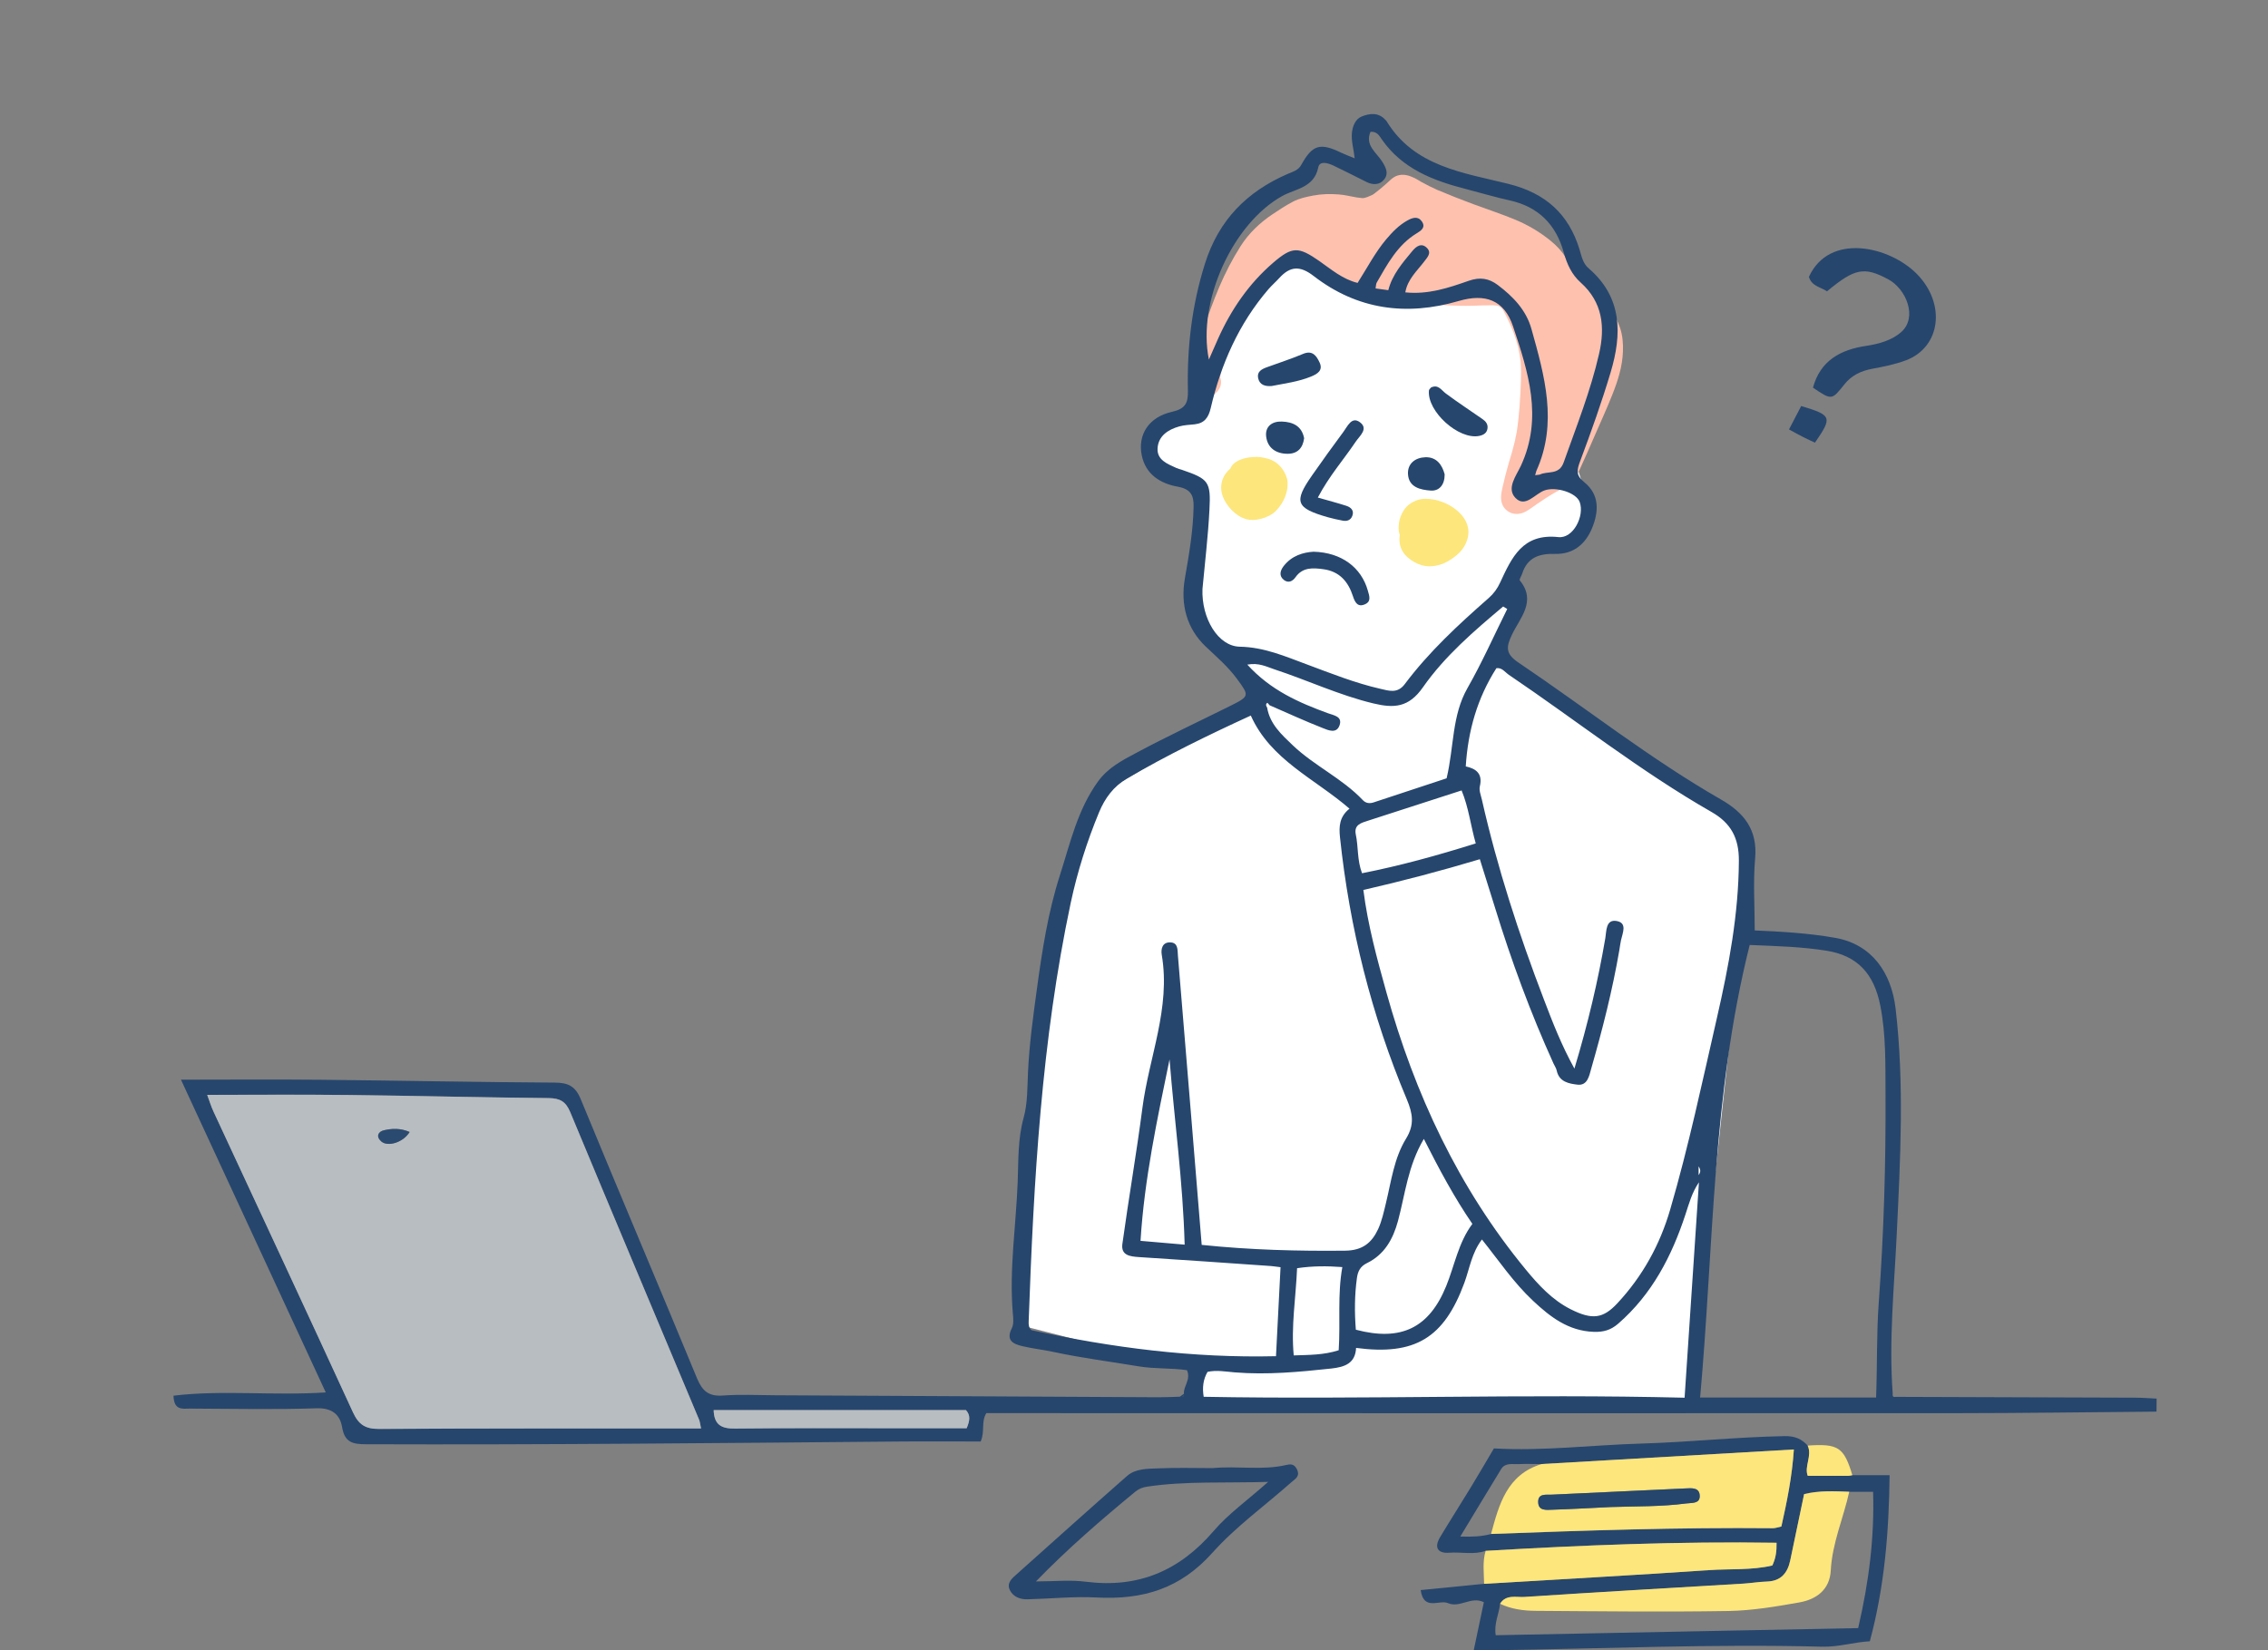 <svg width="393" height="286" viewBox="0 0 393 286" fill="none" xmlns="http://www.w3.org/2000/svg">
<rect x="0" y="0" width="393" height="286" fill="#808080" stroke="none"/>
<g clip-path="url(#clip0_1_723)">
<path d="M178 229.98C173.6 198.78 183.5 157.647 189 140.98L191 137.48L217 121.98L213.5 114.98L207 104.98L209 89.48L207 82.98C193.4 80.18 201.334 73.48 207 70.48L220.5 42.48L267.5 50.98V61.98L275 86.48L272.5 93.98L265 95.98L262.5 101.48L260 114.98L293 137.48L303.5 145.48L293 242.48L205.5 244.48L207.5 237.48L178 229.98Z" fill="white"/>
<path d="M215.871 89.948C214.914 89.658 214.145 89.112 213.443 88.412C212.715 87.684 212.108 86.74 211.798 85.764C211.522 84.881 211.542 83.965 211.845 83.096C212.108 82.348 212.6 81.694 213.207 81.195C213.673 79.949 215.264 79.437 216.478 79.269C216.95 79.201 217.429 79.181 217.901 79.188C218.501 79.194 219.081 79.336 219.661 79.484C221.354 79.929 222.547 81.31 223.013 82.954C223.148 83.412 223.127 83.918 223.094 84.389C223.053 84.908 222.918 85.413 222.756 85.898C222.413 86.889 221.826 87.778 221.097 88.526C220.45 89.186 219.553 89.618 218.67 89.867C218.151 90.008 217.598 90.109 217.051 90.109C216.647 90.109 216.249 90.062 215.871 89.948Z" fill="#FDE67C"/>
<path d="M245.017 97.379C244.255 96.935 243.547 96.369 243.082 95.614C242.542 94.738 242.401 93.728 242.556 92.724C242.482 92.508 242.428 92.279 242.394 92.043C242.333 91.558 242.347 91.1 242.414 90.615C242.515 89.833 242.846 89.052 243.271 88.398C243.79 87.596 244.579 87.05 245.462 86.714C246.413 86.35 247.485 86.41 248.47 86.579C249.043 86.68 249.623 86.869 250.169 87.084C251.383 87.583 252.55 88.378 253.386 89.395C253.878 89.995 254.222 90.675 254.377 91.444C254.566 92.373 254.384 93.296 254.007 94.152C253.373 95.601 252.091 96.578 250.763 97.339C249.92 97.817 248.969 98.08 248.005 98.134C247.924 98.141 247.836 98.141 247.748 98.141C246.791 98.154 245.84 97.858 245.017 97.379ZM250.244 91.989C250.338 92.636 250.244 93.29 249.974 93.862C250.028 93.829 250.075 93.788 250.129 93.754C250.25 93.647 250.372 93.539 250.493 93.418C250.554 93.344 250.614 93.276 250.668 93.202C250.756 93.074 250.837 92.946 250.911 92.818C250.945 92.744 250.985 92.663 251.019 92.589C251.033 92.555 251.039 92.515 251.053 92.481C251.066 92.434 251.073 92.387 251.08 92.346C251.08 92.306 251.087 92.266 251.087 92.225C251.087 92.185 251.08 92.144 251.073 92.104C251.066 92.063 251.06 92.03 251.046 91.996C251.039 91.976 251.033 91.949 251.019 91.929C250.985 91.868 250.958 91.807 250.925 91.747C250.864 91.666 250.803 91.578 250.743 91.497C250.695 91.444 250.641 91.39 250.588 91.329C250.345 91.113 250.095 90.911 249.832 90.716C249.819 90.709 249.805 90.696 249.785 90.689C250.014 91.08 250.176 91.518 250.244 91.989Z" fill="#FDE67C"/>
<path d="M245.732 94.583C245.698 94.186 245.685 93.795 245.746 93.397C245.88 92.495 246.467 91.686 247.263 91.261C248.288 90.709 249.677 91.066 250.095 92.212C250.291 92.737 250.21 93.364 249.893 93.822C249.684 94.125 249.414 94.354 249.097 94.496C249.07 95.331 248.403 96.052 247.553 96.126C247.506 96.133 247.465 96.133 247.418 96.133C246.562 96.126 245.806 95.452 245.732 94.583Z" fill="#FDE67C"/>
<path d="M249.785 94.92C249.765 94.92 249.751 94.92 249.731 94.92C248.861 94.88 248.025 94.071 248.126 93.155C248.133 93.081 248.14 93.007 248.153 92.933C248.092 92.191 248.362 91.43 249.023 91.012C249.299 90.837 249.589 90.729 249.9 90.702C250.351 90.527 250.837 90.52 251.329 90.716C252.132 91.039 252.503 91.848 252.496 92.676C252.489 93.364 252.051 94.132 251.484 94.523C251.086 94.799 250.621 94.954 250.156 94.954C250.034 94.954 249.913 94.947 249.785 94.92Z" fill="#FDE67C"/>
<path d="M262.504 89.045C261.721 88.991 260.952 88.479 260.534 87.832C259.88 86.801 260.103 85.602 260.352 84.483C260.514 83.742 260.696 83.001 260.885 82.267C261.236 80.906 261.634 79.565 262.038 78.224C262.355 77.119 262.618 76.001 262.82 74.862C263.272 71.911 263.441 68.953 263.549 65.968C263.576 64.87 263.576 63.779 263.495 62.68C263.4 61.872 263.259 61.077 263.09 60.282C262.847 59.332 262.551 58.402 262.207 57.479C261.735 56.286 261.195 55.134 260.595 53.995C260.521 53.861 260.44 53.733 260.359 53.605C260.312 53.551 260.271 53.497 260.224 53.45C260.157 53.382 260.089 53.322 260.015 53.254C259.948 53.207 259.88 53.16 259.813 53.12C259.779 53.099 259.739 53.086 259.705 53.066C259.658 53.045 259.604 53.025 259.557 53.005C259.577 53.012 259.604 53.019 259.624 53.025C259.617 53.025 259.61 53.019 259.604 53.019C259.523 52.992 259.442 52.971 259.361 52.958C259.118 52.931 258.882 52.911 258.633 52.897C257.446 52.891 256.259 52.958 255.079 52.992C253.77 53.025 252.462 52.985 251.154 52.931C248.537 52.83 245.921 52.668 243.365 52.102C240.769 51.529 238.233 50.761 235.698 49.96C233.31 49.205 231.011 48.295 228.752 47.211C228.124 46.914 227.511 46.598 226.884 46.308C226.641 46.214 226.405 46.112 226.155 46.032C226.256 46.059 226.358 46.092 226.465 46.126C226.263 46.052 226.054 45.998 225.845 45.958C225.784 45.951 225.724 45.944 225.663 45.937C225.535 45.937 225.407 45.937 225.279 45.951C224.84 46.005 224.409 46.079 223.977 46.16C223.795 46.207 223.613 46.261 223.438 46.321C223.215 46.416 222.999 46.517 222.783 46.624C222.534 46.773 222.298 46.928 222.062 47.096C221.367 47.628 220.7 48.181 220.059 48.781C219.243 49.623 218.467 50.492 217.726 51.395C217.2 52.075 216.701 52.769 216.235 53.49C214.981 55.646 213.875 57.876 212.816 60.127C212.553 60.935 212.304 61.744 212.061 62.559C211.865 63.287 211.663 64.008 211.515 64.749C211.488 64.964 211.461 65.173 211.441 65.389C211.441 65.409 211.441 65.429 211.441 65.45C211.441 65.463 211.447 65.477 211.454 65.483C211.933 66.777 211.029 68.252 209.768 68.636C209.141 68.825 208.446 68.764 207.86 68.454C207.239 68.131 206.848 67.599 206.612 66.952C206.234 65.941 206.363 64.742 206.565 63.711C206.578 63.624 206.599 63.536 206.619 63.448C206.376 62.876 206.329 62.222 206.592 61.629C207.098 60.45 207.624 59.271 208.163 58.105C208.258 57.816 208.352 57.533 208.453 57.25C209.33 54.723 210.227 52.203 211.272 49.737C212.317 47.278 213.551 44.893 214.981 42.643C216.404 40.412 218.306 38.607 220.491 37.138C221.637 36.363 222.797 35.608 224.017 34.962C225.11 34.382 226.344 34.119 227.551 33.89C229.015 33.614 230.485 33.58 231.962 33.695C233.014 33.776 234.039 34.032 235.077 34.214C235.428 34.268 235.785 34.308 236.136 34.342C236.244 34.322 236.352 34.308 236.466 34.288C236.648 34.241 236.817 34.187 236.992 34.126C237.269 34.018 237.545 33.897 237.815 33.769C237.916 33.708 238.011 33.641 238.112 33.574C238.8 33.055 239.46 32.502 240.108 31.936C240.742 31.384 241.342 30.67 242.171 30.421C243.183 30.11 244.134 30.393 245.058 30.825C245.503 31.034 245.914 31.323 246.339 31.559C247.229 32.051 248.14 32.496 249.063 32.913C251.174 33.803 253.312 34.645 255.456 35.44C257.823 36.316 260.224 37.097 262.557 38.068C264.79 38.991 266.894 40.251 268.762 41.78C269.773 42.602 270.623 43.539 271.331 44.63C271.85 45.432 272.268 46.288 272.808 47.083C272.99 47.305 273.172 47.527 273.368 47.743C273.583 47.952 273.806 48.154 274.035 48.343C274.925 49.016 275.829 49.657 276.665 50.411C277.65 51.307 278.446 52.405 279.14 53.537C279.781 54.582 280.354 55.7 280.738 56.859C281.17 58.159 281.271 59.541 281.224 60.902C281.143 63.516 280.334 66.002 279.383 68.407C278.466 70.725 277.42 73.002 276.429 75.287C275.566 77.267 274.703 79.248 273.806 81.209C273.664 81.519 273.516 81.829 273.361 82.132C273.071 82.698 272.639 83.183 272.174 83.614C271.439 84.308 270.535 84.766 269.652 85.238C268.505 85.885 267.406 86.612 266.32 87.354C265.653 87.805 264.999 88.337 264.277 88.701C263.785 88.951 263.293 89.065 262.76 89.065C262.672 89.052 262.591 89.052 262.504 89.045ZM240.128 46.038C239.562 45.87 239.002 45.702 238.449 45.533C238.982 45.702 239.514 45.863 240.047 46.025H240.054C240.034 46.018 240.013 46.011 239.993 46.005C240.02 46.011 240.047 46.018 240.067 46.025L240.128 46.038Z" fill="#FEC1AE"/>
<path d="M294.334 203.646C294.704 203.134 294.725 202.729 294.334 202.136C294.334 202.729 294.334 203.134 294.334 203.646ZM231.968 233.999C232.292 229.094 231.732 224.377 232.602 219.587C229.972 219.391 227.443 219.378 224.759 219.782C224.55 224.869 223.694 229.808 224.179 234.895C226.897 234.801 229.372 234.834 231.968 233.999ZM202.66 183.594C200.516 193.991 198.297 204.313 197.63 215.039C200.388 215.275 202.674 215.47 205.277 215.699C204.98 204.744 203.497 194.193 202.66 183.594ZM123.665 244.375C123.739 246.955 125.041 247.595 127.354 247.568C136.431 247.461 145.508 247.514 154.585 247.514C158.928 247.514 163.271 247.514 167.506 247.514C168.038 246.221 168.214 245.298 167.384 244.375C152.852 244.375 138.306 244.375 123.665 244.375ZM255.719 146.167C254.823 143.013 254.492 139.941 253.265 136.983C247.728 138.775 242.407 140.507 237.08 142.218C235.866 142.609 234.578 142.926 234.935 144.624C235.394 146.773 235.145 149.05 236.014 151.334C242.637 150.027 248.983 148.276 255.719 146.167ZM246.723 197.373C243.938 202.096 243.493 206.967 242.246 211.583C241.389 214.749 239.899 217.417 236.864 218.9C235.677 219.479 235.279 220.362 235.124 221.507C234.713 224.499 234.706 227.49 234.942 230.441C242.792 232.51 247.641 230.131 250.601 222.868C252.064 219.27 252.705 215.342 255.133 212.101C251.97 207.486 249.407 202.669 246.723 197.373ZM234.983 233.594C234.855 236.269 233.034 236.909 230.7 237.165C225.123 237.765 219.553 238.291 213.936 237.832C212.385 237.704 210.827 237.401 209.242 237.745C208.487 239.065 208.312 240.447 208.575 242.064C236.257 242.576 263.906 241.525 291.906 242.225C292.756 229.518 293.578 217.202 294.394 204.892C293.18 206.671 292.675 208.584 292.061 210.451C289.687 217.68 286.282 224.276 280.415 229.383C279.147 230.488 277.893 230.866 276.173 230.812C271.756 230.657 268.627 228.218 265.653 225.435C262.294 222.295 259.718 218.468 256.792 214.803C254.998 217.161 254.647 219.877 253.73 222.356C250.217 231.863 245.206 234.949 234.983 233.594ZM303.188 163.765C296.68 189.672 296.964 215.949 294.597 242.198C299.985 242.198 304.914 242.198 309.844 242.198C314.861 242.198 319.879 242.198 325.091 242.198C325.307 236.471 325.159 231.108 325.55 225.759C326.433 213.671 326.791 201.557 326.723 189.436C326.696 184.396 326.811 179.336 325.833 174.337C324.727 168.664 321.807 165.605 316.486 164.756C312.164 164.069 307.787 163.954 303.188 163.765ZM208.365 102.069C208.17 107.135 211.056 112 214.826 112.074C219.027 112.148 222.689 113.745 226.445 115.14C230.647 116.703 234.814 118.374 239.191 119.371C240.641 119.701 242.151 120.26 243.426 118.549C247.62 112.95 252.739 108.227 257.972 103.632C258.842 102.864 259.455 102.015 259.934 100.977C261.951 96.652 263.798 92.4 270.056 93.081C272.612 93.357 274.608 89.409 273.732 87.003C273.138 85.373 269.625 84.288 267.649 84.982C265.977 85.568 264.324 88.048 262.611 86.303C260.986 84.645 262.746 82.428 263.535 80.731C267.406 72.389 264.803 64.412 262.18 56.563C260.649 51.974 257.358 50.822 252.786 52.156C243.702 54.818 235.185 53.672 227.639 47.837C225.245 45.984 223.552 46.126 221.664 48.194C221.064 48.855 220.376 49.448 219.789 50.128C214.651 56.111 211.569 63.118 209.795 70.718C209.411 72.369 208.703 73.353 207.003 73.535C206.113 73.629 205.196 73.656 204.34 73.899C202.391 74.451 200.705 75.556 200.583 77.712C200.475 79.72 202.303 80.4 203.84 81.101C204.144 81.243 204.481 81.31 204.798 81.418C209.411 83.008 209.836 83.439 209.573 88.331C209.343 92.919 208.784 97.487 208.365 102.069ZM121.48 247.548C121.285 246.645 121.264 246.302 121.136 246.012C113.691 228.252 106.206 210.511 98.815 192.731C98.046 190.884 97.028 190.319 95.072 190.298C83.513 190.19 71.955 189.887 60.403 189.759C52.337 189.665 44.265 189.739 35.91 189.739C36.308 190.81 36.591 191.754 37.002 192.636C45.068 210.006 53.181 227.355 61.172 244.759C62.15 246.895 63.323 247.649 65.697 247.629C83.203 247.514 100.717 247.555 118.223 247.541C119.208 247.548 120.199 247.548 121.48 247.548ZM272.815 185.191C275.161 177.389 276.901 170.031 278.176 162.553C278.378 161.387 278.23 159.285 280.118 159.608C282.026 159.938 281.163 161.677 280.887 162.943C280.765 163.489 280.705 164.048 280.61 164.601C279.417 171.568 277.677 178.406 275.728 185.191C275.377 186.417 275.101 188.176 273.354 187.974C271.911 187.805 270.164 187.516 269.746 185.528C269.659 185.104 269.375 184.713 269.193 184.309C265.208 175.523 261.883 166.494 259.051 157.284C258.208 154.548 257.345 151.813 256.427 148.902C249.576 150.957 242.987 152.682 236.244 154.232C237.026 160.376 238.624 166.198 240.243 171.999C245.145 189.571 252.705 205.829 264.378 220.005C266.597 222.7 268.971 225.28 272.147 226.884C275.903 228.784 277.785 228.514 280.253 225.866C284.623 221.177 287.63 215.726 289.411 209.615C292.614 198.646 294.974 187.468 297.523 176.338C299.573 167.377 301.266 158.416 301.313 149.165C301.333 145.223 299.931 142.636 296.586 140.723C284.286 133.689 273.179 124.876 261.472 116.959C260.791 116.501 260.265 115.652 259.294 115.8C255.989 120.988 254.377 126.621 253.986 132.819C255.78 133.203 256.954 134.086 256.427 136.269C256.259 136.97 256.603 137.805 256.778 138.567C259.455 150.384 263.185 161.886 267.521 173.191C269.011 177.099 270.528 181.041 272.815 185.191ZM208.231 215.74C216.728 216.622 224.901 216.831 233.101 216.744C236.116 216.71 237.714 215.356 238.806 212.997C239.454 211.589 239.784 210.026 240.155 208.503C241.079 204.697 241.564 200.701 243.642 197.326C245.132 194.907 244.808 192.987 243.77 190.507C237.646 175.954 233.85 160.787 232.191 145.082C231.995 143.229 232.09 141.538 233.843 140.143C227.801 134.915 220.187 131.708 216.741 124.007C209.31 127.416 202.168 130.899 195.296 134.915C192.97 136.276 191.466 138.311 190.448 140.763C188.344 145.85 186.685 151.085 185.538 156.455C180.46 180.367 179.118 204.663 178.248 229.006C178.228 229.572 178.255 230.131 178.747 230.522C192.666 233.561 206.7 235.373 221.104 235.03C221.381 229.639 221.63 224.66 221.893 219.607C221.111 219.513 220.673 219.439 220.241 219.405C212.627 218.879 205.007 218.334 197.394 217.855C195.795 217.754 194.211 217.559 194.487 215.564C195.573 207.695 196.935 199.866 197.96 191.989C199.113 183.163 202.876 174.667 201.312 165.49C201.136 164.466 201.406 163.28 202.762 163.314C204.184 163.348 204.029 164.635 204.11 165.605C204.899 175.112 205.682 184.612 206.464 194.119C207.057 201.267 207.637 208.409 208.231 215.74ZM266.799 82.253C268.175 81.559 270.144 82.401 270.947 80.151C273.159 73.919 275.613 67.774 277.09 61.313C278.149 56.691 277.731 52.385 273.9 48.962C272.356 47.588 271.533 45.796 270.974 43.775C269.645 38.95 266.604 35.824 261.58 34.726C259.064 34.173 256.589 33.419 254.094 32.779C248.369 31.31 243.001 29.282 239.427 24.141C239.022 23.555 238.618 22.74 237.478 22.841C236.473 25.212 238.543 26.439 239.521 28.029C240.148 29.046 240.681 30.077 239.838 31.108C239.029 32.098 237.882 32.078 236.77 31.526C234.861 30.582 232.973 29.599 231.051 28.689C230.12 28.251 228.664 27.806 228.428 29.006C227.713 32.55 224.483 32.698 222.183 33.971C213.673 38.694 207.415 52.203 209.478 62.31C210.085 60.935 210.557 59.844 211.043 58.752C213.315 53.672 216.404 49.151 220.639 45.513C223.943 42.676 225.016 42.73 228.63 45.25C230.694 46.692 232.643 48.39 235.246 49.03C236.945 46.348 238.294 43.754 240.169 41.511C241.261 40.21 242.428 39.004 243.925 38.182C244.734 37.744 245.678 37.407 246.352 38.337C247.121 39.395 246.258 39.968 245.476 40.439C242.158 42.461 240.418 45.755 238.564 48.962C238.415 49.218 238.435 49.582 238.361 49.987C239.09 50.088 239.744 50.175 240.566 50.29C241.254 47.588 243.021 45.567 244.727 43.505C245.408 42.69 246.326 41.996 247.283 42.993C248.099 43.835 247.344 44.583 246.791 45.317C245.55 46.961 243.905 48.383 243.513 50.667C247.499 51.078 251.026 49.879 254.512 48.659C256.434 47.986 257.992 48.221 259.55 49.401C262.2 51.408 264.452 53.726 265.37 57.014C267.642 65.14 269.976 73.272 266.219 81.613C266.152 81.856 266.084 82.105 266.01 82.354C266.28 82.321 266.536 82.287 266.799 82.253ZM219.992 122.221C219.863 122.073 219.627 121.776 219.614 121.79C219.277 122.032 219.364 122.322 219.567 122.612C220.039 125.475 222.055 127.288 223.997 129.147C227.74 132.718 232.582 134.888 236.156 138.668C236.689 139.227 237.35 139.274 238.017 139.058C242.34 137.644 246.656 136.208 250.668 134.881C251.977 129.376 251.559 124.02 254.29 119.236C256.819 114.803 258.896 110.113 261.175 105.532C260.939 105.39 260.703 105.249 260.467 105.107C255.409 109.359 250.338 113.711 246.562 119.115C244.087 122.659 241.517 122.747 237.984 121.904C232.069 120.489 226.587 117.889 220.848 116.002C219.479 115.551 218.13 114.803 216.134 115.18C220.187 119.641 225.083 121.77 230.141 123.616C231.179 123.993 232.643 124.168 232.117 125.698C231.597 127.2 230.161 126.553 229.23 126.183C226.108 124.957 223.06 123.555 219.992 122.221ZM373.679 244.637C361.999 244.732 350.326 244.9 338.646 244.907C283.591 244.934 228.536 244.907 173.481 244.9C172.59 244.9 171.7 244.9 170.911 244.9C169.974 246.416 170.709 247.986 169.933 249.812C165.233 249.812 160.317 249.772 155.408 249.819C124.737 250.088 94.061 250.398 63.39 250.29C61.084 250.284 59.722 249.96 59.277 247.319C58.913 245.17 57.557 243.964 54.846 244.058C47.55 244.307 40.239 244.132 32.936 244.112C31.662 244.112 30.144 244.496 30.063 241.875C38.513 240.851 47.212 241.902 56.451 241.309C47.974 223.003 39.68 205.081 31.358 187.111C39.531 187.111 47.597 187.044 55.662 187.125C69.143 187.26 82.623 187.543 96.104 187.617C98.41 187.63 99.685 188.203 100.622 190.467C107.278 206.637 114.123 222.727 120.792 238.89C121.703 241.087 122.829 242.023 125.257 241.848C128.278 241.632 131.319 241.781 134.354 241.801C156.48 241.915 178.606 242.037 200.725 242.145C201.959 242.151 203.193 242.084 204.427 242.05C204.845 242.124 205.182 242.084 205.149 241.531C205.054 240.204 206.39 239.119 205.681 237.455C203.018 237.051 200.152 237.26 197.306 236.788C192.39 235.966 187.447 235.346 182.564 234.295C180.77 233.911 178.936 233.709 177.156 233.291C175.551 232.914 174.256 232.301 175.335 230.165C175.706 229.437 175.571 228.393 175.497 227.51C174.863 219.924 176.057 212.378 176.347 204.825C176.481 201.207 176.353 197.373 177.385 193.674C178.073 191.201 178.012 188.418 178.134 185.804C178.356 180.967 179.024 176.163 179.671 171.419C180.575 164.796 181.593 158.119 183.657 151.698C185.451 146.113 186.705 140.339 190.266 135.427C192.019 133.015 194.501 131.748 196.928 130.454C202.289 127.591 207.799 125.01 213.241 122.302C216.546 120.658 216.485 120.557 214.361 117.666C212.789 115.524 210.84 113.86 208.932 112.054C205.661 108.955 204.515 104.791 205.324 100.196C206.046 96.066 206.76 91.935 206.828 87.718C206.862 85.784 206.268 84.739 204.07 84.342C201.062 83.796 198.499 82.22 197.832 78.851C197.137 75.327 199.066 72.275 203.045 71.379C205.324 70.867 205.891 69.937 205.843 67.774C205.668 60.282 206.511 52.965 208.79 45.715C211.184 38.095 216.1 33.183 223.154 30.131C224.105 29.72 224.962 29.518 225.481 28.574C227.41 25.091 228.745 24.694 232.346 26.439C233.027 26.769 233.742 27.025 234.74 27.436C234.571 25.832 234.14 24.505 234.254 23.117C234.369 21.803 234.882 20.624 235.961 20.186C237.262 19.66 238.827 19.425 240.02 20.732C240.094 20.813 240.196 20.88 240.249 20.974C245.064 28.898 253.575 29.922 261.391 31.869C267.818 33.473 271.81 37.071 273.698 43.222C274.062 44.408 274.271 45.634 275.263 46.483C281.136 51.523 281.076 57.89 279.093 64.52C277.542 69.708 275.721 74.815 273.819 79.888C273.239 81.445 273.024 82.361 274.521 83.567C277.171 85.703 277.063 88.62 275.883 91.504C274.723 94.327 272.606 96.072 269.463 95.991C266.739 95.917 264.661 96.591 263.765 99.414C263.636 99.818 263.218 100.418 263.353 100.586C266.293 104.198 263.387 107.068 262.005 109.965C260.966 112.135 260.845 113.294 263.117 114.823C274.831 122.713 285.931 131.506 298.211 138.553C302.163 140.817 304.57 143.761 304.132 148.727C303.768 152.797 304.058 156.927 304.058 161.246C308.542 161.441 313.29 161.697 318.024 162.532C324.343 163.651 327.735 168.549 328.47 174.781C330.001 187.839 329.293 200.924 328.659 214.028C328.22 223.185 327.283 232.361 327.971 241.558C327.897 242.003 328.086 242.172 328.517 242.077C342.355 242.124 356.193 242.165 370.031 242.219C371.258 242.225 372.479 242.326 373.7 242.38C373.679 243.122 373.679 243.883 373.679 244.637Z" fill="#26466D"/>
<path d="M258.37 265.841C274.642 265.241 290.921 264.689 307.214 264.844C307.646 264.85 308.077 264.675 308.677 264.547C309.642 260.235 310.532 255.923 310.842 251.2C296.019 252.056 281.575 252.891 267.13 253.727C265.794 253.727 264.466 253.666 263.137 253.733C262.072 253.787 260.831 253.437 260.11 254.609C257.776 258.429 255.47 262.27 253.042 266.279C255.092 266.353 256.744 266.286 258.37 265.841ZM259.927 277.948C259.772 279.68 258.848 281.311 259.179 283.386C280.239 282.975 301.165 282.564 321.983 282.153C323.871 274.041 324.808 266.434 324.572 258.531C323.082 258.531 321.76 258.531 320.438 258.531C317.869 258.429 315.3 258.281 312.616 258.948C311.813 262.789 311.011 266.609 310.215 270.422C309.75 272.639 308.583 274.034 306.142 274.101C304.8 274.135 303.464 274.378 302.116 274.458C289.458 275.22 276.793 275.934 264.142 276.769C262.726 276.85 260.959 276.271 259.927 277.948ZM320.978 255.647C323.082 255.647 325.186 255.647 327.431 255.647C327.317 265.517 326.555 274.957 324.006 284.437C321.335 284.565 318.604 285.454 315.697 285.373C296.741 284.875 277.798 285.724 258.848 285.993C257.729 286.007 256.616 285.993 255.369 285.993C255.962 283.17 256.535 280.448 257.122 277.665C254.937 276.567 252.961 278.717 250.918 277.827C249.401 277.167 246.71 279.249 246.177 275.563C249.947 275.193 253.561 274.829 257.176 274.472C270.158 273.697 283.146 272.983 296.121 272.1C299.789 271.851 303.512 272.141 307.113 271.298C307.706 270.059 307.875 268.88 307.848 267.357C290.989 267.094 274.211 267.775 257.439 268.758C255.382 269.493 253.244 268.927 251.147 269.088C249.117 269.243 248.463 268.186 249.542 266.387C251.289 263.476 253.123 260.619 254.883 257.722C256.198 255.566 257.459 253.39 258.869 251.011C267.298 251.51 275.876 250.418 284.488 250.169C292.742 249.927 300.983 249.03 309.257 248.882C310.957 248.849 312.171 249.34 313.236 250.519C314.065 252.285 312.602 254.151 313.256 255.768C315.758 255.768 318.051 255.775 320.337 255.761C320.546 255.761 320.762 255.687 320.978 255.647Z" fill="#26466D"/>
<path d="M179.509 274.061C182.638 274.061 185.444 273.764 188.168 274.115C197.232 275.274 204.387 272.222 210.301 265.322C212.85 262.344 216.154 260.006 219.749 256.812C212.155 257.042 205.459 256.644 198.789 257.634C197.96 257.756 197.313 258.025 196.692 258.537C190.825 263.375 185.059 268.341 179.509 274.061ZM210.072 254.427C214.556 254.01 218.717 254.845 222.817 253.895C223.566 253.72 224.253 253.632 224.739 254.643C225.326 255.869 224.409 256.307 223.822 256.826C219.229 260.909 214.151 264.547 210.085 269.095C204.528 275.307 198.095 277.282 189.942 276.844C186.091 276.635 182.004 277.066 178.026 277.16C176.758 277.194 175.558 276.722 174.991 275.57C174.364 274.303 175.409 273.495 176.239 272.754C182.571 267.087 188.896 261.414 195.269 255.809C196.787 254.475 198.83 254.549 200.691 254.468C203.935 254.326 207.192 254.427 210.072 254.427Z" fill="#26466D"/>
<path d="M257.432 268.765C274.204 267.781 290.982 267.101 307.841 267.364C307.868 268.886 307.699 270.065 307.106 271.305C303.512 272.147 299.782 271.858 296.114 272.107C283.139 272.99 270.151 273.697 257.169 274.479C257.136 272.565 256.866 270.645 257.432 268.765Z" fill="#FDE67C"/>
<path d="M316.588 50.483C315.489 49.748 313.911 49.6 313.452 47.976C316.986 40.255 327.452 42.647 332.22 47.545C337.197 52.666 336.32 60.164 330.244 62.449C328.376 63.149 326.38 63.547 324.411 63.911C322.462 64.275 320.83 65.056 319.589 66.619C317.397 69.375 317.397 69.375 314.153 67.178C315.428 62.482 318.928 60.602 323.365 59.942C325.577 59.612 327.823 58.979 329.435 57.557C332.348 54.983 330.284 50.058 327.202 48.407C323.042 46.177 321.396 46.48 316.588 50.483Z" fill="#26466D"/>
<path d="M320.978 255.647C320.762 255.687 320.546 255.761 320.33 255.761C318.044 255.768 315.751 255.768 313.249 255.768C312.589 254.151 314.059 252.285 313.229 250.52C318.543 250.156 319.514 250.802 320.978 255.647Z" fill="#FDE67C"/>
<path d="M310 74.421C310.715 73.054 311.409 71.706 312.111 70.365C317.432 71.969 317.553 72.279 314.498 76.712C313.844 76.402 313.163 76.106 312.509 75.769C311.645 75.331 310.802 74.859 310 74.421Z" fill="#26466D"/>
<path d="M205.149 241.545C205.182 242.097 204.852 242.138 204.427 242.064C204.67 241.889 204.906 241.713 205.149 241.545Z" fill="#26466D"/>
<path d="M70.977 196.174C69.352 195.473 67.902 195.567 66.533 195.877C65.535 196.106 65.097 196.955 66.068 197.811C67.201 198.808 69.891 197.986 70.977 196.174ZM121.48 247.548C120.199 247.548 119.208 247.548 118.216 247.548C100.71 247.555 83.197 247.521 65.69 247.636C63.316 247.649 62.15 246.895 61.165 244.766C53.174 227.362 45.061 210.013 36.996 192.643C36.584 191.76 36.301 190.817 35.903 189.746C44.259 189.746 52.331 189.672 60.396 189.766C71.955 189.894 83.507 190.197 95.065 190.305C97.021 190.325 98.039 190.884 98.808 192.737C106.199 210.518 113.685 228.265 121.13 246.019C121.264 246.308 121.285 246.645 121.48 247.548Z" fill="#B8BDC1"/>
<path d="M123.665 244.375C138.306 244.375 152.852 244.375 167.384 244.375C168.214 245.291 168.038 246.221 167.506 247.514C163.271 247.514 158.928 247.514 154.585 247.514C145.508 247.521 136.431 247.467 127.354 247.568C125.041 247.602 123.739 246.955 123.665 244.375Z" fill="#B8BDC1"/>
<path d="M279.106 261.172C283.47 261.023 287.839 261.125 292.182 260.545C293.153 260.417 294.536 260.612 294.529 259.285C294.522 257.722 293.113 257.89 291.987 257.944C284.272 258.301 276.557 258.659 268.849 259.022C267.892 259.07 266.543 258.78 266.536 260.235C266.523 261.886 267.979 261.67 269.045 261.63C272.396 261.529 275.748 261.333 279.106 261.172ZM267.13 253.72C281.575 252.884 296.013 252.049 310.842 251.193C310.532 255.923 309.642 260.228 308.677 264.541C308.07 264.669 307.639 264.844 307.214 264.837C290.921 264.682 274.649 265.228 258.37 265.834C259.759 260.693 261.135 255.539 267.13 253.72Z" fill="#FDE67C"/>
<path d="M320.438 258.524C319.427 263.085 317.485 267.418 317.235 272.174C317.06 275.496 314.747 277.18 311.8 277.699C307.733 278.42 303.606 279.121 299.493 279.188C288.372 279.37 277.252 279.235 266.132 279.161C264.014 279.148 261.89 278.872 259.927 277.935C260.959 276.264 262.726 276.844 264.142 276.749C276.793 275.914 289.458 275.2 302.116 274.438C303.458 274.357 304.793 274.122 306.142 274.081C308.59 274.014 309.75 272.619 310.215 270.402C311.011 266.582 311.813 262.769 312.616 258.928C315.3 258.281 317.869 258.43 320.438 258.524Z" fill="#FDE67C"/>
<path d="M70.977 196.174C69.891 197.986 67.201 198.808 66.068 197.811C65.097 196.955 65.535 196.106 66.533 195.877C67.902 195.567 69.359 195.473 70.977 196.174Z" fill="#2B4A70"/>
<path d="M228.354 86.228C230.303 86.788 231.813 87.178 233.29 87.657C234.086 87.92 234.693 88.459 234.322 89.422C234.045 90.143 233.411 90.372 232.676 90.231C231.8 90.062 230.923 89.874 230.06 89.631C224.557 88.048 224.146 86.983 227.329 82.422C229.122 79.855 230.95 77.308 232.818 74.795C233.506 73.872 234.207 72.16 235.596 73.137C237.208 74.276 235.617 75.516 234.936 76.519C232.838 79.646 230.316 82.489 228.354 86.228Z" fill="#26466D"/>
<path d="M227.612 95.614C232.467 95.742 235.9 98.343 237.026 102.379C237.282 103.288 237.633 104.205 236.567 104.703C235.266 105.316 234.774 104.366 234.443 103.335C233.627 100.802 232.117 99.03 229.331 98.646C227.511 98.397 225.73 98.269 224.483 100.034C223.957 100.775 223.222 101.085 222.473 100.506C221.596 99.818 221.812 98.909 222.412 98.127C223.829 96.281 225.831 95.722 227.612 95.614Z" fill="#26466D"/>
<path d="M247.978 67.147C249.232 66.568 249.745 67.606 250.534 68.192C252.597 69.728 254.755 71.143 256.866 72.612C257.446 73.009 257.871 73.508 257.749 74.283C257.628 75.078 257.021 75.394 256.353 75.536C252.799 76.297 247.256 71.305 247.607 67.666C247.634 67.471 247.863 67.302 247.978 67.147Z" fill="#26466D"/>
<path d="M220.342 66.898C219.243 66.979 218.258 66.73 218.009 65.517C217.78 64.405 218.636 63.967 219.519 63.644C221.617 62.876 223.748 62.195 225.805 61.326C227.457 60.632 228.138 61.717 228.65 62.802C229.298 64.169 228.327 64.789 227.173 65.261C224.975 66.157 222.642 66.447 220.342 66.898Z" fill="#26466D"/>
<path d="M250.331 82.206C250.345 84.012 249.401 85.117 247.924 85.016C246.204 84.894 244.12 84.49 243.979 82.186C243.864 80.313 245.273 79.296 246.986 79.242C248.949 79.174 249.906 80.582 250.331 82.206Z" fill="#26466D"/>
<path d="M225.98 75.947C225.757 77.658 224.827 78.635 223.141 78.642C221.131 78.649 219.621 77.638 219.398 75.617C219.209 73.899 220.437 72.989 222.129 73.056C224.038 73.124 225.575 73.831 225.98 75.947Z" fill="#26466D"/>
<path d="M279.106 261.172C275.755 261.333 272.403 261.529 269.045 261.637C267.979 261.67 266.523 261.893 266.536 260.242C266.55 258.787 267.898 259.07 268.849 259.029C276.564 258.659 284.279 258.308 291.987 257.951C293.12 257.897 294.529 257.729 294.529 259.292C294.536 260.619 293.153 260.424 292.182 260.552C287.839 261.124 283.463 261.023 279.106 261.172Z" fill="#26466D"/>
</g>
<defs>
<clipPath id="clip0_1_723">
<rect width="393" height="286" fill="white"/>
</clipPath>
</defs>
</svg>
